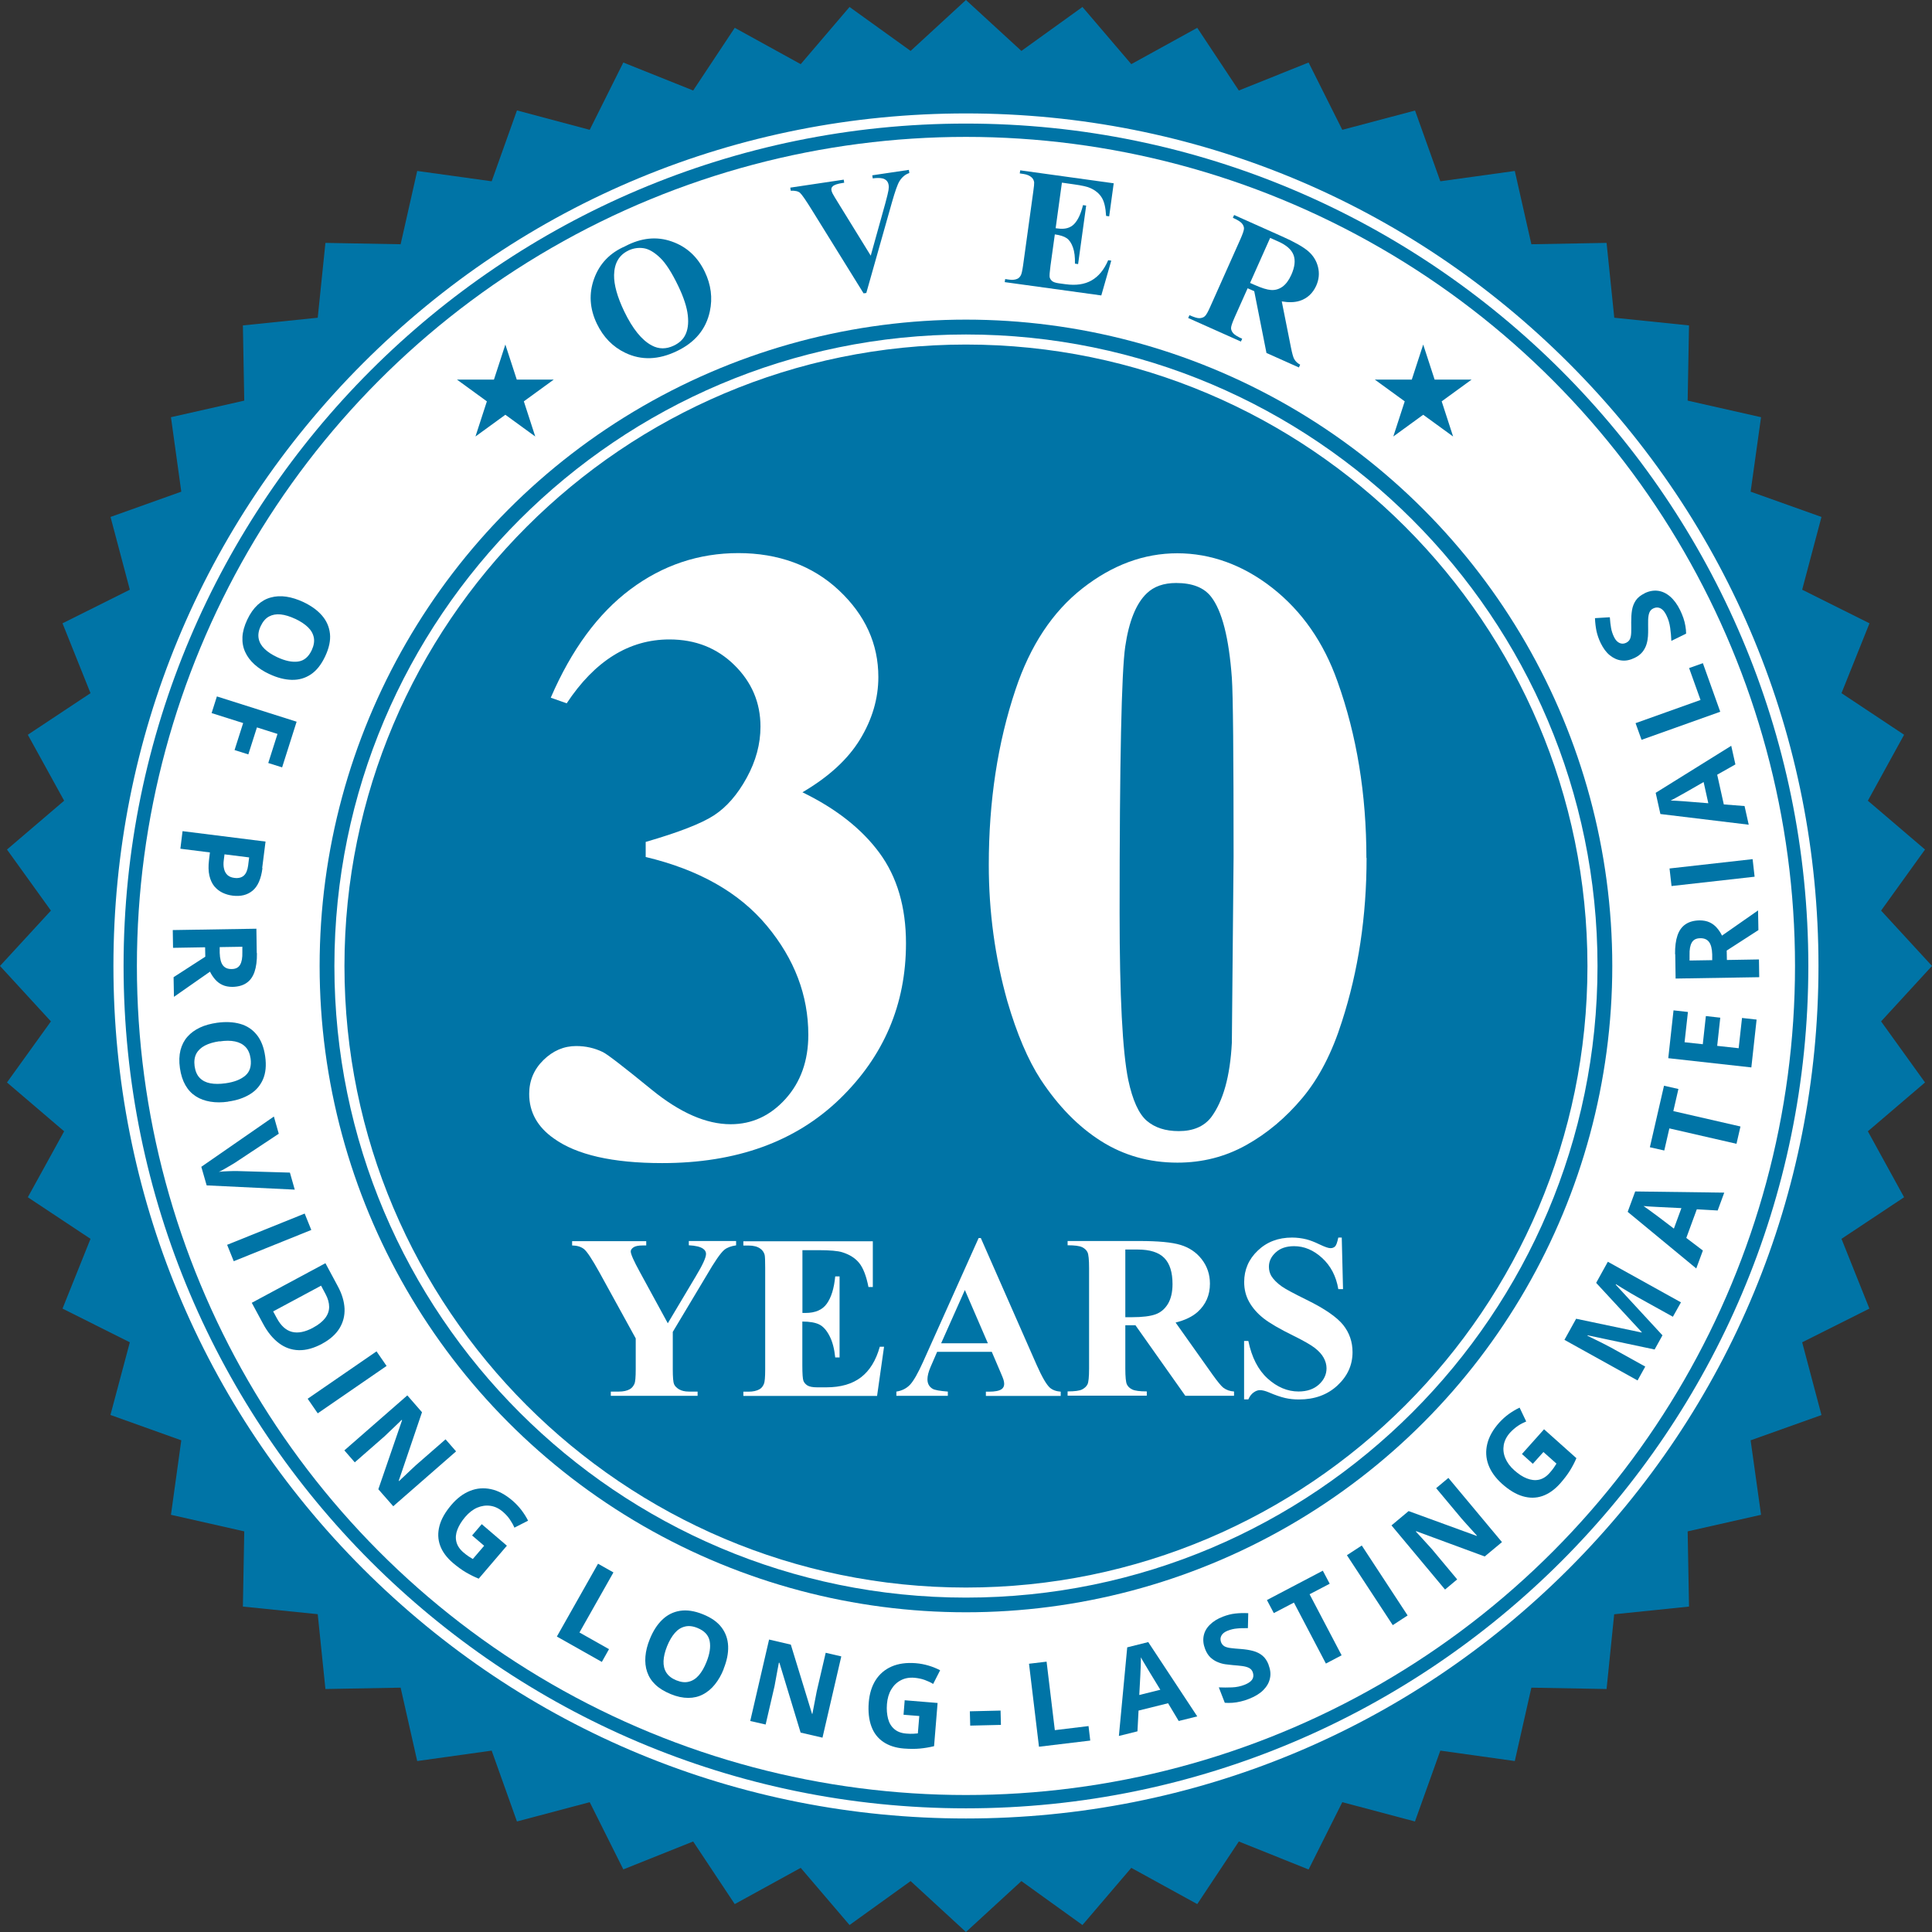 <?xml version="1.0" encoding="UTF-8"?> <svg xmlns="http://www.w3.org/2000/svg" id="Layer_2" viewBox="0 0 213.25 213.25"><rect x="0" y="0" width="213.25" height="213.25" fill="#333333" stroke="none"/><defs><style>.cls-1{fill:#fff;}.cls-1,.cls-2{stroke-width:0px;}.cls-2{fill:#0074a6;}</style></defs><g id="Layer_5"><polygon class="cls-2" points="213.25 106.62 207.63 112.74 212.48 119.48 206.17 124.87 210.17 132.15 203.26 136.74 206.34 144.44 198.92 148.16 201.05 156.19 193.23 158.98 194.38 167.2 186.28 169.03 186.43 177.33 178.17 178.18 177.33 186.43 169.03 186.28 167.2 194.38 158.98 193.23 156.18 201.05 148.16 198.92 144.44 206.35 136.74 203.26 132.15 210.17 124.87 206.17 119.48 212.48 112.74 207.63 106.62 213.25 100.51 207.63 93.77 212.48 88.38 206.17 81.1 210.17 76.51 203.26 68.8 206.34 65.09 198.92 57.06 201.05 54.27 193.23 46.05 194.38 44.22 186.28 35.92 186.43 35.07 178.17 26.81 177.33 26.96 169.03 18.87 167.2 20.01 158.98 12.19 156.18 14.33 148.16 6.9 144.44 9.99 136.74 3.07 132.15 7.08 124.87 .77 119.48 5.62 112.74 0 106.62 5.62 100.51 .77 93.77 7.08 88.38 3.07 81.1 9.99 76.51 6.9 68.8 14.33 65.09 12.2 57.06 20.01 54.27 18.87 46.05 26.96 44.22 26.81 35.92 35.07 35.07 35.92 26.81 44.22 26.96 46.05 18.87 54.27 20.01 57.06 12.19 65.09 14.33 68.8 6.9 76.51 9.99 81.1 3.07 88.38 7.08 93.77 .77 100.51 5.62 106.62 0 112.74 5.62 119.48 .77 124.87 7.08 132.15 3.07 136.74 9.99 144.44 6.9 148.16 14.33 156.19 12.2 158.98 20.01 167.2 18.87 169.03 26.96 177.33 26.81 178.18 35.07 186.43 35.92 186.28 44.22 194.38 46.05 193.23 54.27 201.05 57.06 198.92 65.09 206.35 68.8 203.26 76.51 210.17 81.1 206.17 88.38 212.48 93.77 207.63 100.51 213.25 106.62"></polygon><circle class="cls-1" cx="106.62" cy="106.62" r="91.51"></circle><circle class="cls-2" cx="106.62" cy="106.62" r="71.34"></circle><path class="cls-1" d="M106.62,200.72c-25.13,0-48.76-9.79-66.54-27.56-17.77-17.77-27.56-41.4-27.56-66.54s9.79-48.76,27.56-66.54c17.77-17.77,41.4-27.56,66.54-27.56s48.76,9.79,66.54,27.56c17.77,17.77,27.56,41.4,27.56,66.54s-9.79,48.76-27.56,66.54c-17.77,17.77-41.4,27.56-66.54,27.56ZM106.62,13.64C55.35,13.64,13.64,55.35,13.64,106.62s41.71,92.98,92.98,92.98,92.98-41.71,92.98-92.98S157.89,13.64,106.62,13.64Z"></path><path class="cls-1" d="M106.62,176.34c-38.44,0-69.71-31.27-69.71-69.71s31.27-69.71,69.71-69.71,69.71,31.27,69.71,69.71-31.27,69.71-69.71,69.71ZM106.62,38.03c-37.83,0-68.6,30.77-68.6,68.6s30.77,68.6,68.6,68.6,68.6-30.77,68.6-68.6-30.77-68.6-68.6-68.6Z"></path><path class="cls-1" d="M81.25,136.99v.47c-.56.08-.99.24-1.3.49-.42.35-1.08,1.31-1.99,2.88l-3.7,6.18v4.13c0,.88.05,1.43.14,1.64.09.21.27.4.55.57.27.16.64.25,1.09.25h.96v.47h-9.58v-.47h.89c.5,0,.9-.09,1.2-.26.22-.12.39-.32.52-.6.09-.2.14-.73.14-1.59v-3.42l-4.02-7.31c-.8-1.44-1.36-2.29-1.69-2.55-.33-.26-.76-.39-1.31-.4v-.47h8.18v.47h-.37c-.5,0-.84.07-1.04.21-.2.14-.3.29-.3.45,0,.3.34,1.06,1.01,2.28l3.08,5.65,3.07-5.15c.76-1.26,1.15-2.09,1.15-2.51,0-.23-.11-.42-.33-.57-.29-.21-.81-.34-1.57-.38v-.47h5.21Z"></path><path class="cls-1" d="M88.57,137.97v6.95h.34c1.08,0,1.87-.34,2.35-1.02.49-.68.8-1.68.93-3.01h.48v8.94h-.48c-.1-.97-.31-1.77-.64-2.39-.32-.62-.7-1.04-1.13-1.25-.43-.21-1.05-.32-1.86-.32v4.81c0,.94.04,1.52.12,1.73s.23.38.45.52c.22.13.57.2,1.06.2h1.02c1.59,0,2.87-.37,3.83-1.11.96-.74,1.65-1.86,2.07-3.37h.47l-.77,5.43h-14.76v-.47h.57c.5,0,.89-.09,1.2-.26.22-.12.39-.32.5-.6.09-.2.14-.73.14-1.59v-11.23c0-.77-.02-1.25-.06-1.42-.08-.29-.24-.52-.47-.68-.32-.24-.76-.35-1.31-.35h-.57v-.47h14.29v5.05h-.48c-.24-1.23-.59-2.12-1.03-2.66-.44-.54-1.06-.93-1.87-1.18-.47-.15-1.35-.23-2.64-.23h-1.76Z"></path><path class="cls-1" d="M109.47,149.21h-6.03l-.72,1.66c-.24.55-.35,1.01-.35,1.37,0,.48.19.83.58,1.06.23.13.78.23,1.67.3v.47h-5.68v-.47c.61-.09,1.12-.35,1.51-.76.39-.42.88-1.27,1.46-2.57l6.11-13.62h.24l6.16,14c.59,1.33,1.07,2.16,1.45,2.51.29.26.69.41,1.21.45v.47h-8.26v-.47h.34c.66,0,1.13-.09,1.4-.28.18-.13.28-.33.28-.58,0-.15-.03-.31-.08-.47-.02-.08-.14-.39-.38-.94l-.91-2.13ZM109.04,148.27l-2.54-5.88-2.62,5.88h5.16Z"></path><path class="cls-1" d="M124.21,146.28v4.78c0,.92.06,1.5.17,1.74.11.24.31.43.6.57s.82.21,1.6.21v.47h-8.74v-.47c.79,0,1.32-.07,1.61-.22.28-.15.48-.34.59-.57.11-.23.17-.81.17-1.74v-11.08c0-.92-.06-1.5-.17-1.74-.11-.24-.31-.43-.6-.57-.29-.14-.82-.21-1.6-.21v-.47h7.93c2.06,0,3.58.14,4.53.43.96.29,1.74.81,2.34,1.58s.91,1.67.91,2.7c0,1.26-.45,2.3-1.36,3.12-.58.52-1.39.91-2.43,1.17l4.1,5.78c.54.75.92,1.21,1.15,1.4.34.26.74.4,1.2.43v.47h-5.38l-5.5-7.78h-1.12ZM124.21,137.91v7.48h.72c1.17,0,2.04-.11,2.62-.32s1.03-.6,1.37-1.16c.33-.56.5-1.29.5-2.18,0-1.3-.3-2.26-.91-2.88-.61-.62-1.59-.93-2.94-.93h-1.35Z"></path><path class="cls-1" d="M148.1,136.6l.14,5.69h-.52c-.24-1.43-.84-2.57-1.79-3.44-.95-.87-1.98-1.3-3.09-1.3-.86,0-1.53.23-2.03.69-.5.46-.75.98-.75,1.58,0,.38.09.71.26,1.01.24.39.63.79,1.17,1.17.39.28,1.31.77,2.73,1.47,2,.98,3.34,1.91,4.04,2.78.69.87,1.03,1.87,1.03,3,0,1.43-.56,2.65-1.67,3.68-1.11,1.03-2.52,1.54-4.24,1.54-.54,0-1.04-.05-1.52-.16-.48-.11-1.08-.31-1.8-.62-.4-.17-.73-.25-.99-.25-.22,0-.45.08-.69.25-.24.17-.44.42-.59.77h-.47v-6.45h.47c.37,1.81,1.08,3.2,2.13,4.15,1.05.95,2.19,1.43,3.41,1.43.94,0,1.69-.26,2.25-.77.56-.51.84-1.11.84-1.79,0-.4-.11-.79-.32-1.17-.21-.38-.54-.74-.98-1.08-.44-.34-1.21-.78-2.32-1.33-1.55-.76-2.67-1.41-3.35-1.95-.68-.54-1.2-1.14-1.57-1.8-.37-.66-.55-1.39-.55-2.19,0-1.36.5-2.52,1.5-3.47,1-.96,2.26-1.44,3.78-1.44.55,0,1.09.07,1.61.2.39.1.88.29,1.44.56.57.27.96.41,1.19.41s.39-.07.52-.2c.13-.13.24-.46.35-.97h.38Z"></path><polygon class="cls-2" points="55.78 38.03 57.04 41.9 61.12 41.9 57.82 44.3 59.08 48.18 55.78 45.78 52.48 48.18 53.74 44.3 50.44 41.9 54.52 41.9 55.78 38.03"></polygon><polygon class="cls-2" points="157.09 38.03 158.35 41.9 162.43 41.9 159.13 44.3 160.39 48.18 157.09 45.78 153.79 48.18 155.05 44.3 151.75 41.9 155.83 41.9 157.09 38.03"></polygon><path class="cls-2" d="M69.02,27.17c1.76-.92,3.46-1.1,5.11-.52,1.65.57,2.87,1.69,3.67,3.36.68,1.42.87,2.88.55,4.36-.42,1.96-1.63,3.43-3.65,4.39-2.02.97-3.91,1.03-5.67.19-1.39-.66-2.44-1.74-3.15-3.22-.8-1.67-.9-3.33-.3-4.98s1.75-2.85,3.43-3.57ZM69.37,27.65c-1.03.49-1.56,1.39-1.59,2.7-.02,1.07.35,2.41,1.12,4.02.92,1.91,1.93,3.17,3.04,3.76.78.42,1.59.42,2.43.02.57-.27.98-.64,1.23-1.1.32-.59.42-1.33.32-2.24-.1-.9-.45-1.98-1.05-3.23-.71-1.48-1.38-2.53-2.01-3.13-.63-.6-1.23-.96-1.8-1.05s-1.14-.01-1.7.25Z"></path><path class="cls-2" d="M100.32,18.76l.05.34c-.44.14-.8.44-1.09.9-.21.34-.48,1.11-.82,2.3l-2.84,10.04-.3.04-5.68-9.16c-.68-1.1-1.13-1.75-1.33-1.93-.2-.18-.55-.26-1.03-.24l-.05-.34,5.9-.88.05.34-.2.03c-.53.08-.89.2-1.06.36-.13.11-.18.25-.15.43.02.11.06.23.13.37.07.14.29.51.67,1.12l3.54,5.74,1.62-5.82c.19-.7.3-1.17.34-1.41s.04-.43.01-.59c-.03-.18-.1-.33-.22-.46-.12-.12-.28-.21-.47-.25-.28-.06-.63-.06-1.06,0l-.05-.34,4.04-.6Z"></path><path class="cls-2" d="M117.21,20.17l-.69,5.02.25.03c.78.11,1.38-.06,1.8-.5.42-.44.74-1.14.97-2.08l.35.05-.89,6.46-.35-.05c.02-.71-.05-1.31-.22-1.79-.17-.48-.4-.82-.69-1.02-.29-.2-.73-.34-1.31-.42l-.48,3.47c-.09.68-.12,1.1-.09,1.26.04.16.13.3.27.42s.39.2.74.25l.74.1c1.15.16,2.11.02,2.88-.42s1.38-1.18,1.83-2.23l.34.05-1.1,3.84-10.66-1.47.05-.34.41.06c.36.05.65.03.89-.07.17-.06.31-.19.42-.39.09-.14.17-.51.26-1.13l1.12-8.11c.08-.56.11-.9.1-1.03-.03-.22-.12-.4-.27-.54-.21-.2-.51-.33-.91-.39l-.41-.06.05-.34,10.32,1.43-.5,3.65-.34-.05c-.05-.92-.21-1.59-.48-2.02-.26-.43-.67-.78-1.23-1.04-.32-.16-.95-.3-1.89-.43l-1.27-.18Z"></path><path class="cls-2" d="M137.71,31.82l-1.42,3.18c-.27.61-.41,1.02-.41,1.21,0,.19.08.38.23.56.15.18.48.39,1,.62l-.14.31-5.82-2.6.14-.31c.53.23.9.35,1.13.33s.42-.08.56-.21c.15-.12.36-.49.63-1.11l3.29-7.37c.27-.61.41-1.02.41-1.21s-.08-.38-.23-.56c-.15-.18-.48-.39-1-.62l.14-.31,5.28,2.36c1.38.61,2.34,1.16,2.89,1.63s.92,1.06,1.09,1.75.11,1.38-.2,2.07c-.38.84-.99,1.4-1.83,1.67-.54.17-1.2.19-1.97.06l1.01,5.07c.13.66.25,1.08.35,1.27.15.28.38.49.67.64l-.14.31-3.58-1.6-1.35-6.82-.75-.33ZM140.2,26.25l-2.22,4.98.48.21c.78.35,1.39.54,1.84.57s.87-.09,1.25-.36.71-.71.98-1.31c.39-.87.47-1.6.25-2.19-.22-.59-.78-1.09-1.68-1.49l-.9-.4Z"></path><path class="cls-2" d="M29.72,74.4c-.64-.3-1.19-.66-1.64-1.07-.45-.41-.79-.86-1.02-1.37-.23-.5-.33-1.05-.3-1.65.03-.59.21-1.23.53-1.91.32-.68.7-1.22,1.14-1.63.44-.4.92-.68,1.46-.82.53-.15,1.1-.18,1.71-.09s1.23.29,1.88.59c.86.41,1.55.9,2.06,1.49s.8,1.26.88,2.01-.1,1.59-.53,2.5c-.43.91-.95,1.57-1.58,1.99s-1.33.62-2.11.6-1.6-.23-2.47-.64ZM32.59,68.31c-.58-.27-1.12-.44-1.61-.49-.49-.05-.92.03-1.29.23s-.68.56-.91,1.05c-.24.5-.31.96-.23,1.38.08.42.3.8.65,1.14.35.34.82.65,1.4.92.88.41,1.64.57,2.3.48.66-.09,1.16-.51,1.51-1.26.23-.5.31-.96.23-1.38-.08-.42-.29-.8-.65-1.15-.35-.34-.82-.65-1.41-.93Z"></path><path class="cls-2" d="M23.36,78.7l.58-1.83,8.8,2.79-1.6,5.04-1.53-.48,1.02-3.21-2.27-.72-.95,2.98-1.52-.48.95-2.98-3.48-1.1Z"></path><path class="cls-2" d="M28.97,95.82c-.15,1.18-.51,2.01-1.09,2.49s-1.31.66-2.2.55c-.4-.05-.78-.16-1.13-.33-.35-.17-.65-.41-.9-.71-.25-.31-.43-.7-.54-1.18-.11-.48-.12-1.05-.04-1.72l.1-.83-3.26-.41.24-1.94,9.16,1.15-.37,2.92ZM27.39,95.52l.11-.88-2.72-.34-.08.64c-.05.36-.04.68.03.96.06.28.19.5.37.68.19.17.44.28.76.32.45.06.8-.03,1.05-.25.25-.22.41-.6.48-1.12Z"></path><path class="cls-2" d="M28.36,105.2c.01.84-.08,1.53-.27,2.08-.19.55-.49.96-.9,1.23-.4.27-.92.41-1.54.42-.42,0-.79-.07-1.11-.22-.32-.15-.59-.36-.81-.62s-.41-.54-.55-.84l-3.98,2.78-.04-2.17,3.5-2.26-.02-1.04-3.54.06-.03-1.96,9.23-.15.04,2.69ZM26.75,105.09v-.59s-2.5.04-2.5.04v.63c.02.65.14,1.11.36,1.39s.54.41.96.4c.44,0,.75-.16.93-.47.18-.3.27-.77.25-1.4Z"></path><path class="cls-2" d="M25.18,121.6c-.7.1-1.36.1-1.96,0s-1.14-.29-1.6-.59c-.47-.3-.85-.7-1.15-1.22s-.5-1.14-.61-1.89-.08-1.41.06-1.98c.15-.58.4-1.07.77-1.49.37-.42.83-.75,1.38-1.01.55-.26,1.19-.43,1.89-.53.95-.13,1.79-.09,2.54.12s1.36.61,1.84,1.21c.48.59.79,1.39.93,2.38.14.99.06,1.83-.24,2.53-.3.69-.78,1.25-1.44,1.65-.66.41-1.47.68-2.42.81ZM24.24,114.93c-.64.09-1.18.25-1.61.47-.44.23-.76.53-.96.9-.2.38-.26.84-.19,1.38.08.55.26.98.56,1.29.3.31.69.51,1.17.6.48.09,1.04.09,1.68,0,.96-.13,1.69-.42,2.19-.85s.69-1.06.58-1.88c-.08-.55-.26-.97-.56-1.28-.3-.31-.69-.51-1.17-.61s-1.05-.1-1.69,0Z"></path><path class="cls-2" d="M32.55,131.31l-9.74-.47-.59-2.05,8.01-5.55.54,1.9-4.8,3.18c-.08.05-.23.15-.46.28s-.47.27-.72.42c-.25.15-.47.26-.64.33.19-.03.42-.05.71-.06s.56-.03.83-.03c.26,0,.44-.01.55,0l5.76.17.54,1.9Z"></path><path class="cls-2" d="M25.07,137.4l8.56-3.45.73,1.81-8.56,3.45-.73-1.81Z"></path><path class="cls-2" d="M35.56,148.32c-.92.49-1.77.73-2.58.71-.8-.02-1.54-.28-2.2-.78s-1.25-1.21-1.75-2.15l-1.24-2.3,8.13-4.37,1.37,2.55c.46.85.7,1.67.74,2.46.03.79-.15,1.51-.56,2.18-.41.66-1.04,1.23-1.92,1.7ZM34.55,146.55c.6-.32,1.05-.68,1.34-1.06.29-.38.44-.8.44-1.24s-.13-.92-.4-1.42l-.49-.92-5.29,2.84.4.74c.45.84,1.01,1.35,1.68,1.52.67.17,1.45.01,2.33-.46Z"></path><path class="cls-2" d="M33.96,154.39l7.6-5.23,1.11,1.61-7.6,5.23-1.11-1.61Z"></path><path class="cls-2" d="M43.4,166.25l-1.64-1.87,2.62-7.62-.04-.04c-.21.2-.42.41-.63.61-.21.2-.43.41-.64.61-.21.2-.42.4-.64.61l-3.27,2.86-1.15-1.32,6.95-6.07,1.62,1.86-2.57,7.57.03.03c.21-.19.42-.39.62-.58.2-.19.41-.39.61-.58.21-.19.41-.39.62-.58l3.29-2.87,1.16,1.33-6.95,6.07Z"></path><path class="cls-2" d="M53.17,168.23l2.78,2.38-3.11,3.64c-.47-.19-.94-.42-1.4-.69s-.94-.62-1.44-1.04c-.7-.6-1.17-1.24-1.42-1.93-.25-.69-.27-1.41-.07-2.17s.64-1.52,1.31-2.31c.63-.74,1.31-1.25,2.06-1.55s1.51-.36,2.31-.19c.8.17,1.59.59,2.38,1.27.37.32.7.67,1,1.06.29.39.53.77.72,1.15l-1.51.77c-.12-.29-.29-.59-.5-.9-.21-.31-.47-.59-.77-.85-.43-.37-.89-.59-1.38-.66-.49-.07-.97,0-1.45.2-.48.21-.92.55-1.34,1.04-.39.46-.67.92-.85,1.38s-.22.9-.12,1.33c.1.43.36.83.79,1.2.21.18.4.32.56.43.16.1.32.2.47.29l1.25-1.46-1.33-1.14,1.06-1.24Z"></path><path class="cls-2" d="M61.47,180.63l4.54-8.03,1.7.96-3.75,6.63,3.26,1.84-.79,1.41-4.96-2.8Z"></path><path class="cls-2" d="M79.88,184.22c-.26.66-.59,1.23-.97,1.7-.38.48-.82.84-1.31,1.1-.49.26-1.03.39-1.63.39-.6,0-1.24-.13-1.94-.42s-1.26-.63-1.69-1.04-.73-.88-.91-1.41c-.18-.52-.24-1.09-.19-1.7.05-.61.21-1.25.48-1.91.36-.89.81-1.6,1.37-2.14.56-.54,1.21-.87,1.96-.99s1.59,0,2.53.38c.93.37,1.62.86,2.07,1.46.45.6.69,1.29.72,2.07.03.78-.14,1.61-.5,2.5ZM73.63,181.71c-.24.6-.37,1.14-.39,1.63-.02.49.08.92.31,1.28.23.36.59.64,1.1.85.52.21.98.26,1.39.15.41-.1.78-.34,1.1-.71.32-.37.6-.86.84-1.46.36-.9.48-1.67.35-2.32-.13-.65-.58-1.13-1.35-1.44-.51-.21-.98-.26-1.39-.15-.42.1-.79.34-1.11.71-.32.37-.61.86-.85,1.46Z"></path><path class="cls-2" d="M90.79,191.8l-2.42-.56-2.34-7.71h-.06c-.05.27-.1.56-.16.85-.05.29-.11.58-.16.87-.05.29-.11.58-.16.87l-.98,4.23-1.7-.39,2.08-8.99,2.4.56,2.34,7.64h.04c.06-.27.11-.55.16-.83.05-.28.1-.55.16-.83.05-.28.11-.55.16-.83l.99-4.25,1.72.4-2.08,8.99Z"></path><path class="cls-2" d="M99.84,187.67l3.65.3-.39,4.77c-.5.12-1.01.21-1.54.26-.53.05-1.12.05-1.78,0-.91-.07-1.68-.32-2.28-.73-.61-.41-1.05-.98-1.32-1.72-.27-.73-.37-1.61-.29-2.64.08-.96.33-1.78.76-2.46.43-.67,1.02-1.18,1.76-1.5.75-.33,1.64-.45,2.67-.37.49.04.96.13,1.43.27.46.14.88.31,1.26.51l-.77,1.51c-.27-.17-.58-.31-.93-.44-.35-.13-.73-.2-1.12-.24-.57-.05-1.07.04-1.51.27-.44.23-.79.56-1.06,1.01-.27.45-.43.99-.48,1.62-.05.6,0,1.14.12,1.61s.35.86.69,1.15c.33.29.78.46,1.35.5.28.02.51.03.71.02s.38-.03.54-.04l.16-1.92-1.74-.14.13-1.62Z"></path><path class="cls-2" d="M107.09,190.47l-.04-1.58,3.39-.08.04,1.58-3.39.08Z"></path><path class="cls-2" d="M114.68,192.8l-1.1-9.16,1.94-.23.91,7.56,3.72-.45.19,1.6-5.66.68Z"></path><path class="cls-2" d="M130.11,189.97l-1.18-1.97-3.26.81-.12,2.29-2.05.51.92-9.78,2.32-.58,5.41,8.2-2.05.51ZM128.08,186.52l-1.17-1.92c-.08-.13-.17-.29-.3-.5s-.24-.41-.37-.62-.23-.39-.31-.55c0,.18,0,.4-.01.66,0,.27-.02.52-.03.75-.01.24-.02.41-.02.51l-.12,2.24,2.33-.58Z"></path><path class="cls-2" d="M140.03,183.8c.2.51.25,1,.14,1.47-.1.47-.35.9-.74,1.29-.39.39-.93.71-1.6.97-.3.12-.6.21-.9.28-.3.07-.59.12-.89.14-.29.02-.58.02-.85,0l-.66-1.7c.48.02.96.02,1.46,0s.96-.12,1.39-.29c.3-.12.52-.25.68-.4s.24-.31.27-.48c.03-.17,0-.34-.06-.52-.08-.22-.23-.37-.43-.47-.2-.1-.46-.16-.76-.2-.3-.04-.65-.07-1.02-.1-.24-.02-.5-.05-.79-.09-.29-.04-.58-.12-.86-.24-.29-.11-.55-.29-.8-.51-.24-.23-.44-.54-.59-.93-.2-.51-.25-1-.16-1.46s.32-.87.69-1.23c.36-.36.84-.66,1.44-.89.45-.17.89-.29,1.34-.34s.93-.07,1.45-.04l-.04,1.65c-.46,0-.86,0-1.21.04-.35.03-.68.11-1.01.24-.23.09-.41.2-.54.33s-.21.28-.25.45c-.03.16-.01.33.05.5.08.2.21.35.38.45.17.09.41.16.7.19.29.04.65.07,1.08.1.52.04.98.11,1.38.22.4.11.74.28,1.03.52s.52.58.69,1.04Z"></path><path class="cls-2" d="M148.08,182.71l-1.73.91-3.53-6.73-2.22,1.16-.76-1.44,6.17-3.24.76,1.44-2.22,1.16,3.53,6.73Z"></path><path class="cls-2" d="M153.73,179.38l-5.06-7.72,1.64-1.07,5.06,7.72-1.64,1.07Z"></path><path class="cls-2" d="M165.79,170.21l-1.91,1.59-7.56-2.79-.04.04c.2.21.4.43.6.65.2.22.4.44.59.65.2.22.4.43.59.65l2.78,3.33-1.34,1.12-5.91-7.08,1.89-1.58,7.51,2.74.03-.03c-.19-.21-.38-.43-.57-.63s-.38-.42-.57-.63c-.19-.21-.38-.42-.56-.63l-2.8-3.35,1.35-1.13,5.91,7.08Z"></path><path class="cls-2" d="M167.99,160.49l2.44-2.73,3.57,3.19c-.2.47-.44.93-.72,1.38s-.64.92-1.08,1.42c-.61.68-1.26,1.14-1.96,1.38-.7.24-1.42.24-2.17.02-.75-.22-1.51-.68-2.28-1.37-.72-.65-1.22-1.34-1.5-2.09-.28-.75-.32-1.52-.13-2.31.19-.79.63-1.58,1.32-2.35.33-.36.69-.69,1.08-.97.4-.28.79-.51,1.17-.69l.73,1.53c-.29.12-.6.27-.91.48-.31.21-.6.46-.87.75-.38.42-.61.88-.7,1.36-.08.49-.03.97.17,1.45.2.48.53.94,1.01,1.36.45.4.9.7,1.36.88s.9.24,1.33.15.84-.34,1.21-.77c.19-.21.33-.39.44-.55.11-.16.21-.31.3-.46l-1.44-1.28-1.17,1.3-1.21-1.09Z"></path><path class="cls-2" d="M182.66,148.96l-7.41-1.57-.03.05c.16.08.39.19.7.34s.64.32.99.49c.35.18.66.34.94.49l3.75,2.08-.85,1.53-8.07-4.48,1.29-2.33,7.23,1.52.02-.03-5.04-5.45,1.29-2.33,8.07,4.48-.89,1.59-3.82-2.12c-.25-.14-.54-.31-.87-.5-.33-.19-.63-.38-.93-.56-.29-.18-.51-.32-.66-.41l-.03.05,5.16,5.59-.87,1.57Z"></path><path class="cls-2" d="M189.58,133.61l-2.29-.13-1.16,3.16,1.83,1.39-.73,1.98-7.57-6.25.83-2.25,9.83.13-.73,1.98ZM185.59,133.35l-2.25-.11c-.15,0-.34-.02-.58-.03-.24-.01-.47-.03-.72-.04-.24-.02-.45-.03-.63-.05.15.1.33.23.54.38.21.16.42.31.61.45.19.14.33.24.41.3l1.79,1.36.83-2.26Z"></path><path class="cls-2" d="M192.11,124.34l-.44,1.91-7.41-1.7-.56,2.44-1.59-.36,1.56-6.79,1.59.36-.56,2.44,7.41,1.7Z"></path><path class="cls-2" d="M193.89,112.54l-.58,5.28-9.17-1.02.58-5.28,1.59.18-.37,3.34,2.01.22.34-3.11,1.59.18-.34,3.11,2.37.26.37-3.34,1.61.18Z"></path><path class="cls-2" d="M184.89,105.32c-.01-.84.08-1.53.27-2.08.19-.55.49-.96.9-1.23.4-.27.92-.41,1.54-.42.42,0,.79.07,1.11.22.32.15.59.36.81.62.22.26.41.54.55.84l3.98-2.78.04,2.17-3.5,2.26.02,1.04,3.54-.06.03,1.96-9.23.15-.04-2.69ZM186.49,105.43v.59s2.5-.04,2.5-.04v-.63c-.02-.65-.14-1.11-.36-1.39s-.54-.41-.96-.4c-.44,0-.75.16-.93.47-.18.3-.27.77-.25,1.4Z"></path><path class="cls-2" d="M193.67,96.77l-9.17,1.03-.22-1.94,9.17-1.03.22,1.94Z"></path><path class="cls-2" d="M191.54,84.38l-2,1.13.73,3.28,2.29.18.46,2.06-9.75-1.18-.52-2.34,8.34-5.19.46,2.06ZM188.04,86.32l-1.95,1.12c-.13.07-.3.17-.5.28-.21.12-.41.23-.63.35s-.4.22-.56.29c.18,0,.4.01.66.03s.51.03.75.05c.24.02.41.03.51.04l2.24.18-.52-2.35Z"></path><path class="cls-2" d="M189.88,78.56l-8.69,3.1-.66-1.84,7.17-2.56-1.26-3.52,1.52-.54,1.92,5.37Z"></path><path class="cls-2" d="M181.53,65.48c.49-.24.98-.33,1.46-.27.48.06.93.27,1.35.63s.79.86,1.11,1.51c.14.29.26.58.36.87.1.29.17.58.22.87.05.29.08.57.08.85l-1.63.8c-.02-.48-.06-.96-.13-1.45-.07-.49-.2-.94-.41-1.36-.14-.29-.29-.5-.45-.64-.16-.14-.33-.21-.5-.23s-.34.02-.51.1c-.21.1-.35.26-.43.47-.08.21-.12.47-.13.78,0,.31-.01.65,0,1.03,0,.24,0,.5-.02.79-.02.29-.07.58-.16.88-.09.3-.24.58-.44.84-.21.26-.5.49-.88.67-.5.24-.97.34-1.44.28-.46-.05-.89-.25-1.29-.57s-.73-.78-1.01-1.35c-.21-.43-.36-.87-.46-1.31-.09-.44-.15-.92-.17-1.44l1.64-.1c.03.46.08.86.14,1.2s.17.67.33.99c.11.22.23.39.38.51.15.12.3.19.47.21.17.02.33-.02.5-.1.2-.1.33-.24.41-.42.08-.18.12-.42.13-.71s.01-.65,0-1.08c0-.52.02-.99.09-1.39.07-.41.21-.76.42-1.07s.54-.57.97-.78Z"></path><path class="cls-1" d="M71.27,94.6v-1.67c3.62-1.05,6.13-2.02,7.53-2.93,1.4-.91,2.6-2.29,3.62-4.15,1.02-1.86,1.52-3.74,1.52-5.65,0-2.64-.96-4.9-2.88-6.79-1.92-1.89-4.31-2.83-7.17-2.83-4.45,0-8.23,2.35-11.34,7.05l-1.76-.62c2.29-5.3,5.22-9.29,8.79-11.96s7.55-4,11.93-4,8.17,1.37,11.08,4.1c2.91,2.73,4.36,5.92,4.36,9.58,0,2.38-.68,4.68-2.02,6.88-1.35,2.21-3.47,4.15-6.36,5.84,3.72,1.81,6.55,4.04,8.5,6.69,1.95,2.65,2.93,5.98,2.93,9.98,0,6.73-2.44,12.46-7.31,17.18-4.88,4.72-11.41,7.08-19.6,7.08-5.46,0-9.45-.91-11.96-2.72-1.81-1.27-2.72-2.91-2.72-4.91,0-1.46.52-2.71,1.57-3.74,1.05-1.03,2.25-1.55,3.62-1.55,1.05,0,2.03.22,2.95.67.51.25,2.31,1.64,5.41,4.17,3.1,2.52,5.99,3.79,8.69,3.79,2.35,0,4.37-.93,6.05-2.79,1.68-1.86,2.52-4.22,2.52-7.08,0-4.35-1.52-8.36-4.57-12.03s-7.51-6.2-13.39-7.6Z"></path><path class="cls-1" d="M150.84,94.69c0,6.45-.91,12.47-2.72,18.06-1.08,3.43-2.53,6.24-4.36,8.43-1.83,2.19-3.9,3.93-6.22,5.22-2.32,1.29-4.84,1.93-7.58,1.93-3.11,0-5.92-.79-8.43-2.38-2.51-1.59-4.73-3.86-6.67-6.81-1.4-2.16-2.62-5.03-3.67-8.62-1.37-4.86-2.05-9.88-2.05-15.06,0-7.02.98-13.47,2.95-19.34,1.62-4.86,4.08-8.58,7.38-11.17,3.3-2.59,6.8-3.88,10.48-3.88s7.25,1.28,10.51,3.84c3.25,2.56,5.65,6,7.17,10.31,2.13,5.94,3.19,12.44,3.19,19.49ZM136.16,94.6c0-11.31-.06-17.9-.19-19.77-.32-4.41-1.08-7.4-2.29-8.96-.79-1.02-2.08-1.52-3.86-1.52-1.37,0-2.45.38-3.24,1.14-1.17,1.11-1.97,3.07-2.38,5.88-.41,2.81-.62,12.62-.62,29.42,0,9.15.32,15.28.95,18.39.48,2.26,1.16,3.76,2.05,4.53.89.76,2.06,1.14,3.53,1.14,1.59,0,2.78-.51,3.57-1.52,1.33-1.78,2.1-4.53,2.29-8.24l.19-20.49Z"></path></g></svg> 